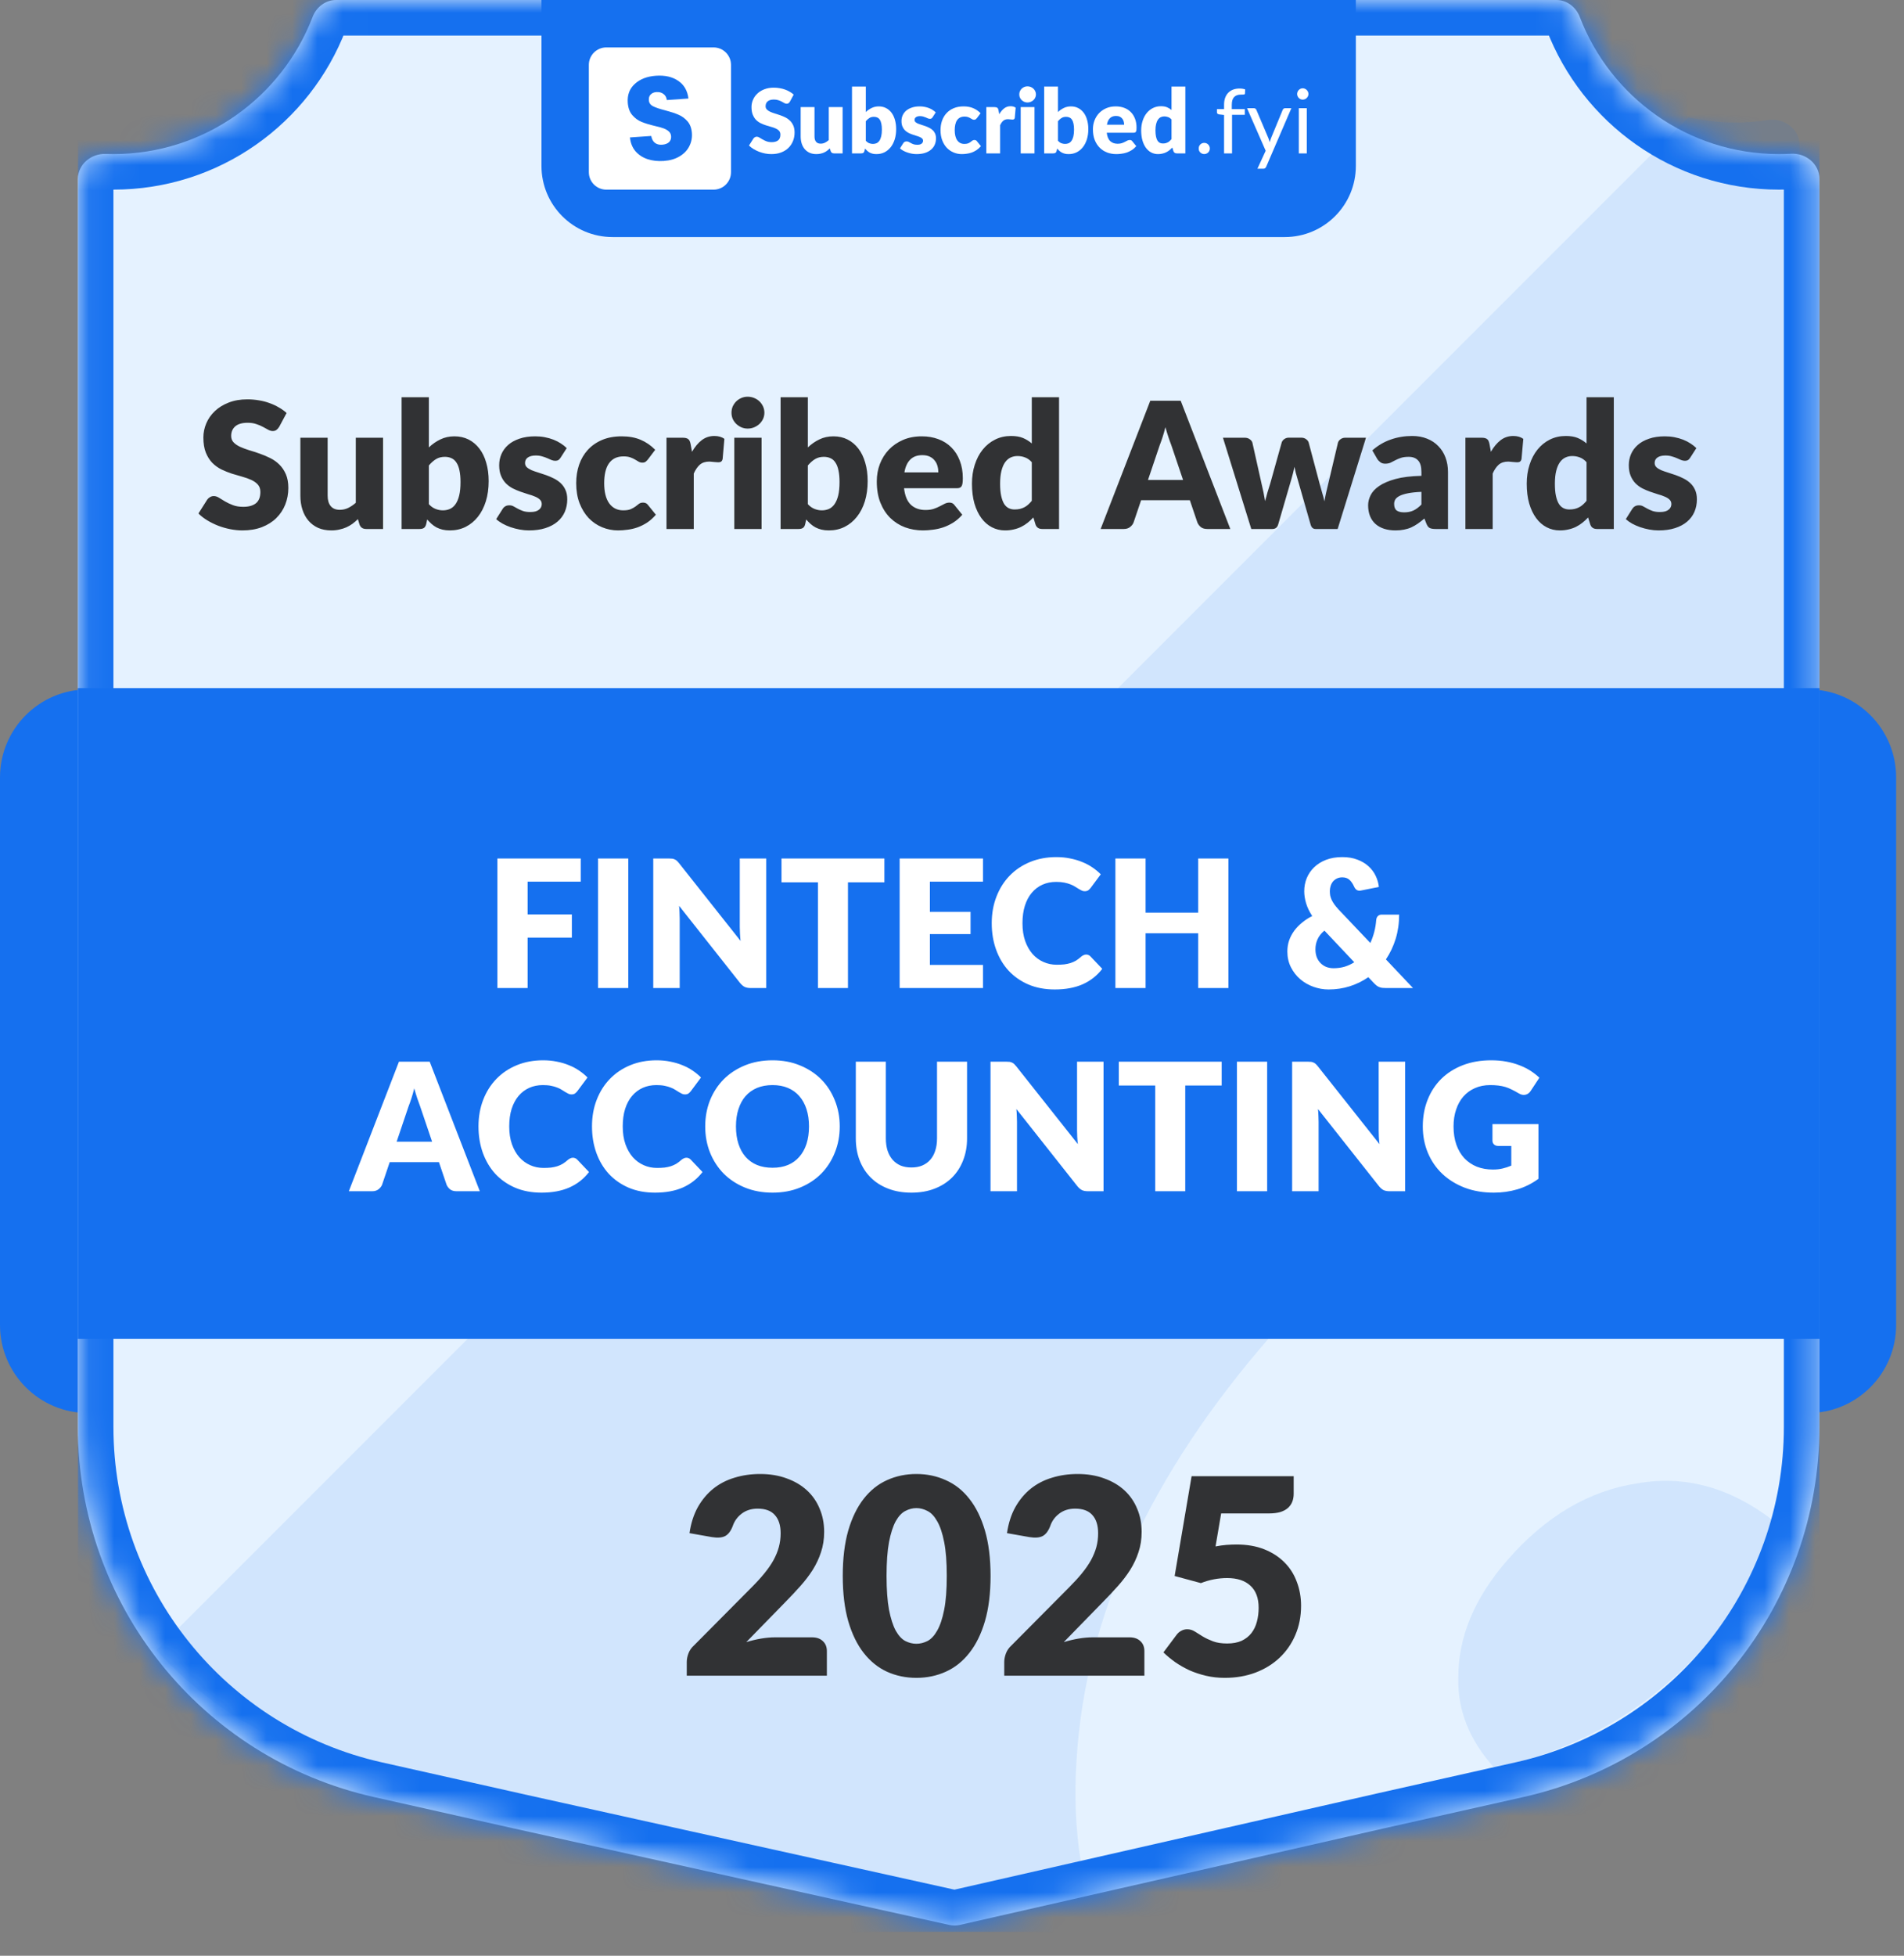 <svg width="75" height="77" viewBox="0 0 75 77" fill="none" xmlns="http://www.w3.org/2000/svg">
<rect x="0" y="0" width="75" height="77" fill="#808080" stroke="none"/>
<path d="M0 30.608C0 28.694 1.551 27.142 3.465 27.142H71.225C73.139 27.142 74.69 28.694 74.69 30.608V52.167C74.69 54.081 73.139 55.633 71.225 55.633H3.465C1.551 55.633 0 54.081 0 52.167V30.608Z" fill="#1570EF"/>
<g clip-path="url(#clip0_32207_77206)">
<mask id="path-4-inside-1_32207_77206" fill="white">
<path d="M61.303 0C61.719 0 62.079 0.277 62.228 0.666C63.435 3.823 66.491 6.066 70.073 6.066C70.233 6.066 70.391 6.062 70.548 6.053C71.133 6.019 71.668 6.456 71.668 7.042V56.181C71.668 63.168 66.823 69.221 60.006 70.751L54.519 71.983L37.806 75.787C37.671 75.817 37.532 75.817 37.397 75.788L20.219 71.983L14.73 70.751C7.913 69.22 3.068 63.168 3.068 56.181V7.05C3.068 6.473 3.588 6.039 4.165 6.061C4.266 6.064 4.367 6.066 4.469 6.066C8.051 6.066 11.107 3.823 12.314 0.666C12.463 0.277 12.823 0 13.239 0H61.303Z"/>
</mask>
<path d="M61.303 0C61.719 0 62.079 0.277 62.228 0.666C63.435 3.823 66.491 6.066 70.073 6.066C70.233 6.066 70.391 6.062 70.548 6.053C71.133 6.019 71.668 6.456 71.668 7.042V56.181C71.668 63.168 66.823 69.221 60.006 70.751L54.519 71.983L37.806 75.787C37.671 75.817 37.532 75.817 37.397 75.788L20.219 71.983L14.73 70.751C7.913 69.22 3.068 63.168 3.068 56.181V7.05C3.068 6.473 3.588 6.039 4.165 6.061C4.266 6.064 4.367 6.066 4.469 6.066C8.051 6.066 11.107 3.823 12.314 0.666C12.463 0.277 12.823 0 13.239 0H61.303Z" fill="#E5F2FF"/>
<path d="M70.073 6.066L70.073 7.466H70.073V6.066ZM60.006 70.751L59.699 69.385L59.699 69.385L60.006 70.751ZM54.519 71.983L54.212 70.617L54.208 70.618L54.519 71.983ZM20.219 71.983L19.912 73.349L19.916 73.35L20.219 71.983ZM14.73 70.751L15.037 69.385L15.037 69.385L14.73 70.751ZM4.469 6.066L4.469 7.466H4.469L4.469 6.066ZM37.806 75.787L37.495 74.421L37.806 75.787ZM37.397 75.788L37.094 77.155L37.397 75.788ZM12.314 0.666L13.622 1.166L12.314 0.666ZM70.548 6.053L70.467 4.655L70.548 6.053ZM62.228 0.666L60.92 1.166L62.228 0.666ZM62.228 0.666L60.92 1.166C62.328 4.847 65.891 7.466 70.073 7.466L70.073 6.066L70.073 4.666C67.091 4.666 64.543 2.8 63.535 0.166L62.228 0.666ZM70.073 6.066V7.466C70.26 7.466 70.445 7.461 70.629 7.45L70.548 6.053L70.467 4.655C70.336 4.663 70.205 4.666 70.073 4.666V6.066ZM71.668 7.042H70.268V56.181H71.668H73.068V7.042H71.668ZM71.668 56.181H70.268C70.268 62.513 65.877 67.998 59.699 69.385L60.006 70.751L60.312 72.117C67.769 70.443 73.068 63.823 73.068 56.181H71.668ZM60.006 70.751L59.699 69.385L54.212 70.617L54.519 71.983L54.825 73.349L60.313 72.117L60.006 70.751ZM54.519 71.983L54.208 70.618L37.495 74.421L37.806 75.787L38.117 77.152L54.829 73.349L54.519 71.983ZM37.397 75.788L37.7 74.421L20.521 70.617L20.219 71.983L19.916 73.35L37.094 77.155L37.397 75.788ZM20.219 71.983L20.526 70.617L15.037 69.385L14.73 70.751L14.424 72.117L19.912 73.349L20.219 71.983ZM14.73 70.751L15.037 69.385C8.859 67.998 4.468 62.513 4.468 56.181H3.068H1.668C1.668 63.823 6.967 70.443 14.424 72.117L14.73 70.751ZM3.068 56.181H4.468V7.05H3.068H1.668V56.181H3.068ZM4.165 6.061L4.112 7.46C4.23 7.464 4.349 7.466 4.469 7.466L4.469 6.066L4.469 4.666C4.385 4.666 4.301 4.665 4.217 4.662L4.165 6.061ZM4.469 6.066L4.469 7.466C8.651 7.466 12.214 4.847 13.622 1.166L12.314 0.666L11.007 0.166C9.999 2.8 7.451 4.666 4.469 4.666L4.469 6.066ZM13.239 0V1.4H61.303V0V-1.4H13.239V0ZM37.806 75.787L37.495 74.421C37.562 74.406 37.632 74.406 37.7 74.421L37.397 75.788L37.094 77.155C37.431 77.229 37.78 77.228 38.117 77.152L37.806 75.787ZM12.314 0.666L13.622 1.166C13.588 1.254 13.47 1.4 13.239 1.4V0V-1.4C12.177 -1.4 11.338 -0.7 11.007 0.166L12.314 0.666ZM70.548 6.053L70.629 7.45C70.552 7.455 70.477 7.43 70.413 7.375C70.343 7.315 70.268 7.196 70.268 7.042H71.668H73.068C73.068 5.531 71.73 4.582 70.467 4.655L70.548 6.053ZM3.068 7.05H4.468C4.468 7.202 4.395 7.32 4.326 7.381C4.263 7.437 4.188 7.463 4.112 7.46L4.165 6.061L4.217 4.662C2.969 4.615 1.668 5.562 1.668 7.05H3.068ZM62.228 0.666L63.535 0.166C63.205 -0.7 62.365 -1.4 61.303 -1.4V0V1.4C61.072 1.4 60.954 1.254 60.92 1.166L62.228 0.666Z" fill="#1570EF" mask="url(#path-4-inside-1_32207_77206)"/>
<path opacity="0.1" d="M66.513 4.62C67.106 4.753 67.724 4.824 68.358 4.824C68.797 4.824 69.227 4.79 69.647 4.725C70.271 4.629 70.886 5.079 70.886 5.71V42.222C69.213 42.1 67.507 42.22 65.768 42.582C60.153 43.699 54.916 47.038 50.059 52.599C45.286 58.063 42.734 63.641 42.404 69.33C42.313 70.695 42.369 72.012 42.57 73.281L37.023 74.544C36.889 74.574 36.75 74.575 36.615 74.545L19.436 70.74L13.948 69.509C10.857 68.815 8.174 67.189 6.162 64.97L66.513 4.62ZM64.503 58.401C66.362 58.074 68.137 58.557 69.825 59.849L70.196 59.423C68.63 64.394 64.524 68.319 59.224 69.509L58.853 69.591C57.882 68.512 57.411 67.334 57.444 66.055C57.437 64.451 58.083 62.905 59.381 61.419C60.888 59.693 62.596 58.687 64.503 58.401Z" fill="#1570EF"/>
<path d="M21.329 0H53.408V6.533C53.408 8.08 52.154 9.333 50.608 9.333H24.129C22.582 9.333 21.329 8.08 21.329 6.533V0Z" fill="#1570EF"/>
<path d="M31.116 4C31.099 4.028 31.08 4.049 31.06 4.063C31.041 4.077 31.017 4.084 30.986 4.084C30.959 4.084 30.93 4.076 30.898 4.059C30.868 4.042 30.833 4.022 30.793 4.001C30.754 3.98 30.71 3.961 30.659 3.945C30.609 3.928 30.552 3.919 30.487 3.919C30.376 3.919 30.293 3.943 30.238 3.991C30.184 4.038 30.157 4.101 30.157 4.182C30.157 4.234 30.173 4.277 30.206 4.31C30.239 4.344 30.282 4.374 30.334 4.398C30.388 4.423 30.449 4.446 30.517 4.467C30.586 4.487 30.656 4.51 30.728 4.535C30.799 4.56 30.869 4.589 30.937 4.623C31.006 4.657 31.067 4.701 31.12 4.753C31.173 4.806 31.217 4.87 31.25 4.946C31.282 5.021 31.299 5.112 31.299 5.219C31.299 5.337 31.278 5.448 31.237 5.551C31.196 5.654 31.137 5.744 31.058 5.821C30.981 5.898 30.885 5.958 30.77 6.002C30.656 6.046 30.527 6.067 30.382 6.067C30.302 6.067 30.221 6.059 30.137 6.043C30.055 6.026 29.976 6.004 29.898 5.974C29.821 5.944 29.749 5.908 29.681 5.867C29.613 5.826 29.554 5.78 29.503 5.73L29.679 5.452C29.693 5.433 29.711 5.416 29.733 5.403C29.757 5.389 29.782 5.382 29.809 5.382C29.844 5.382 29.879 5.393 29.914 5.416C29.951 5.438 29.991 5.462 30.036 5.489C30.081 5.516 30.133 5.541 30.192 5.563C30.25 5.585 30.32 5.597 30.399 5.597C30.507 5.597 30.591 5.573 30.651 5.526C30.71 5.478 30.74 5.403 30.74 5.3C30.74 5.24 30.724 5.191 30.691 5.154C30.658 5.116 30.615 5.085 30.561 5.061C30.508 5.036 30.448 5.014 30.38 4.996C30.312 4.977 30.242 4.956 30.171 4.934C30.099 4.911 30.03 4.883 29.962 4.85C29.894 4.816 29.833 4.772 29.779 4.718C29.726 4.663 29.684 4.595 29.651 4.514C29.618 4.432 29.602 4.332 29.602 4.212C29.602 4.116 29.621 4.022 29.66 3.931C29.698 3.84 29.755 3.758 29.83 3.687C29.905 3.615 29.997 3.559 30.106 3.516C30.215 3.473 30.34 3.451 30.48 3.451C30.558 3.451 30.635 3.458 30.709 3.471C30.783 3.482 30.854 3.501 30.921 3.525C30.988 3.549 31.05 3.577 31.107 3.611C31.166 3.644 31.218 3.682 31.264 3.724L31.116 4Z" fill="white"/>
<path d="M33.191 4.217V6.039H32.853C32.785 6.039 32.741 6.009 32.72 5.948L32.688 5.842C32.653 5.876 32.617 5.907 32.579 5.936C32.542 5.963 32.501 5.986 32.458 6.006C32.416 6.025 32.37 6.039 32.319 6.05C32.27 6.061 32.216 6.067 32.157 6.067C32.058 6.067 31.97 6.05 31.892 6.016C31.816 5.981 31.752 5.933 31.699 5.871C31.646 5.809 31.606 5.735 31.579 5.651C31.553 5.567 31.539 5.474 31.539 5.373V4.217H32.084V5.373C32.084 5.464 32.104 5.533 32.145 5.582C32.186 5.632 32.246 5.656 32.326 5.656C32.386 5.656 32.441 5.644 32.493 5.619C32.546 5.594 32.597 5.559 32.646 5.516V4.217H33.191Z" fill="white"/>
<path d="M34.105 5.544C34.146 5.588 34.191 5.62 34.239 5.639C34.287 5.657 34.335 5.667 34.385 5.667C34.436 5.667 34.483 5.657 34.527 5.639C34.57 5.619 34.607 5.587 34.638 5.544C34.669 5.499 34.694 5.441 34.711 5.37C34.729 5.297 34.738 5.208 34.738 5.103C34.738 5.011 34.731 4.934 34.717 4.871C34.704 4.807 34.684 4.754 34.657 4.715C34.631 4.674 34.598 4.644 34.559 4.627C34.52 4.608 34.475 4.599 34.425 4.599C34.358 4.599 34.3 4.613 34.251 4.643C34.202 4.672 34.153 4.715 34.105 4.771V5.544ZM34.105 4.411C34.175 4.344 34.252 4.291 34.335 4.251C34.42 4.21 34.513 4.189 34.617 4.189C34.719 4.189 34.813 4.21 34.898 4.253C34.982 4.295 35.054 4.355 35.114 4.433C35.173 4.511 35.219 4.604 35.251 4.715C35.283 4.825 35.3 4.948 35.3 5.084C35.3 5.231 35.281 5.365 35.244 5.486C35.206 5.606 35.153 5.71 35.084 5.797C35.016 5.882 34.934 5.949 34.84 5.997C34.745 6.044 34.64 6.067 34.525 6.067C34.47 6.067 34.421 6.062 34.377 6.052C34.334 6.041 34.294 6.026 34.258 6.008C34.222 5.988 34.188 5.964 34.158 5.937C34.129 5.91 34.1 5.881 34.072 5.849L34.053 5.941C34.043 5.978 34.028 6.004 34.007 6.018C33.986 6.032 33.958 6.039 33.922 6.039H33.561V3.409H34.105V4.411Z" fill="white"/>
<path d="M36.736 4.616C36.722 4.638 36.707 4.654 36.69 4.664C36.675 4.673 36.655 4.678 36.631 4.678C36.605 4.678 36.579 4.672 36.553 4.662C36.528 4.65 36.499 4.638 36.469 4.625C36.44 4.612 36.406 4.6 36.369 4.59C36.331 4.578 36.289 4.572 36.241 4.572C36.172 4.572 36.118 4.586 36.081 4.613C36.044 4.638 36.026 4.675 36.026 4.722C36.026 4.756 36.038 4.784 36.061 4.806C36.086 4.828 36.118 4.848 36.158 4.866C36.198 4.882 36.243 4.898 36.293 4.913C36.344 4.928 36.395 4.945 36.448 4.964C36.501 4.983 36.552 5.005 36.602 5.031C36.653 5.055 36.698 5.086 36.738 5.124C36.778 5.16 36.809 5.205 36.833 5.257C36.857 5.31 36.87 5.373 36.87 5.447C36.87 5.537 36.853 5.621 36.82 5.697C36.788 5.773 36.738 5.838 36.673 5.893C36.608 5.948 36.528 5.991 36.432 6.022C36.337 6.052 36.228 6.067 36.103 6.067C36.041 6.067 35.979 6.061 35.917 6.05C35.855 6.038 35.795 6.022 35.736 6.002C35.679 5.982 35.626 5.959 35.577 5.932C35.527 5.904 35.485 5.874 35.45 5.842L35.577 5.642C35.59 5.619 35.608 5.601 35.629 5.588C35.651 5.574 35.679 5.567 35.714 5.567C35.745 5.567 35.773 5.574 35.798 5.588C35.824 5.602 35.851 5.617 35.88 5.633C35.91 5.65 35.944 5.665 35.982 5.679C36.022 5.693 36.072 5.7 36.132 5.7C36.174 5.7 36.209 5.696 36.239 5.688C36.268 5.678 36.291 5.666 36.309 5.651C36.327 5.636 36.34 5.619 36.348 5.6C36.356 5.581 36.36 5.562 36.36 5.542C36.36 5.506 36.348 5.476 36.323 5.452C36.298 5.429 36.266 5.409 36.227 5.393C36.187 5.375 36.141 5.359 36.09 5.345C36.039 5.33 35.988 5.313 35.935 5.294C35.882 5.276 35.83 5.253 35.779 5.228C35.728 5.201 35.683 5.167 35.643 5.127C35.603 5.086 35.571 5.037 35.547 4.978C35.522 4.92 35.51 4.849 35.51 4.766C35.51 4.688 35.524 4.615 35.554 4.546C35.584 4.476 35.629 4.414 35.689 4.361C35.749 4.309 35.824 4.267 35.914 4.237C36.004 4.205 36.109 4.189 36.23 4.189C36.296 4.189 36.359 4.195 36.42 4.207C36.482 4.219 36.54 4.235 36.594 4.256C36.648 4.277 36.697 4.302 36.741 4.332C36.786 4.36 36.825 4.391 36.859 4.425L36.736 4.616Z" fill="white"/>
<path d="M38.482 4.65C38.465 4.669 38.45 4.685 38.434 4.697C38.419 4.709 38.397 4.715 38.369 4.715C38.342 4.715 38.318 4.708 38.295 4.695C38.274 4.682 38.25 4.668 38.223 4.653C38.197 4.637 38.165 4.622 38.129 4.609C38.092 4.596 38.047 4.59 37.993 4.59C37.926 4.59 37.868 4.602 37.819 4.627C37.771 4.651 37.731 4.686 37.7 4.732C37.668 4.778 37.645 4.834 37.63 4.901C37.614 4.966 37.607 5.041 37.607 5.124C37.607 5.298 37.64 5.433 37.707 5.526C37.775 5.62 37.868 5.667 37.986 5.667C38.05 5.667 38.099 5.659 38.136 5.644C38.173 5.628 38.205 5.61 38.23 5.591C38.256 5.571 38.28 5.553 38.301 5.537C38.323 5.52 38.35 5.512 38.383 5.512C38.427 5.512 38.459 5.528 38.482 5.56L38.64 5.755C38.584 5.819 38.524 5.872 38.462 5.913C38.4 5.953 38.336 5.984 38.271 6.008C38.206 6.03 38.141 6.045 38.076 6.053C38.01 6.063 37.946 6.067 37.884 6.067C37.773 6.067 37.666 6.046 37.565 6.004C37.464 5.962 37.375 5.901 37.297 5.821C37.221 5.741 37.16 5.642 37.115 5.524C37.07 5.407 37.048 5.274 37.048 5.124C37.048 4.993 37.067 4.87 37.106 4.757C37.146 4.642 37.204 4.543 37.28 4.46C37.357 4.375 37.452 4.309 37.565 4.261C37.678 4.213 37.809 4.189 37.958 4.189C38.101 4.189 38.226 4.212 38.334 4.258C38.442 4.303 38.539 4.37 38.626 4.458L38.482 4.65Z" fill="white"/>
<path d="M39.361 4.498C39.417 4.4 39.482 4.323 39.554 4.267C39.628 4.21 39.713 4.182 39.807 4.182C39.889 4.182 39.956 4.202 40.008 4.24L39.973 4.641C39.967 4.667 39.957 4.684 39.943 4.693C39.93 4.703 39.912 4.708 39.888 4.708C39.879 4.708 39.867 4.707 39.851 4.706C39.836 4.705 39.82 4.703 39.804 4.702C39.788 4.7 39.771 4.698 39.753 4.697C39.737 4.695 39.721 4.693 39.707 4.693C39.628 4.693 39.564 4.715 39.516 4.757C39.469 4.799 39.429 4.857 39.396 4.932V6.039H38.852V4.217H39.175C39.202 4.217 39.224 4.22 39.242 4.224C39.261 4.229 39.276 4.237 39.288 4.247C39.3 4.257 39.31 4.269 39.316 4.286C39.323 4.302 39.328 4.322 39.333 4.346L39.361 4.498Z" fill="white"/>
<path d="M40.75 4.217V6.039H40.206V4.217H40.75ZM40.807 3.718C40.807 3.762 40.798 3.803 40.78 3.841C40.763 3.879 40.739 3.912 40.708 3.942C40.678 3.97 40.642 3.993 40.601 4.01C40.561 4.026 40.518 4.035 40.473 4.035C40.428 4.035 40.387 4.026 40.348 4.01C40.309 3.993 40.275 3.97 40.244 3.942C40.215 3.912 40.192 3.879 40.174 3.841C40.158 3.803 40.15 3.762 40.15 3.718C40.15 3.674 40.158 3.632 40.174 3.594C40.192 3.555 40.215 3.521 40.244 3.492C40.275 3.463 40.309 3.44 40.348 3.423C40.387 3.407 40.428 3.399 40.473 3.399C40.518 3.399 40.561 3.407 40.601 3.423C40.642 3.44 40.678 3.463 40.708 3.492C40.739 3.521 40.763 3.555 40.78 3.594C40.798 3.632 40.807 3.674 40.807 3.718Z" fill="white"/>
<path d="M41.675 5.544C41.716 5.588 41.76 5.62 41.808 5.639C41.856 5.657 41.905 5.667 41.954 5.667C42.006 5.667 42.053 5.657 42.096 5.639C42.14 5.619 42.177 5.587 42.207 5.544C42.239 5.499 42.263 5.441 42.281 5.37C42.298 5.297 42.307 5.208 42.307 5.103C42.307 5.011 42.3 4.934 42.286 4.871C42.273 4.807 42.253 4.754 42.227 4.715C42.201 4.674 42.168 4.644 42.128 4.627C42.089 4.608 42.045 4.599 41.995 4.599C41.928 4.599 41.87 4.613 41.821 4.643C41.771 4.672 41.723 4.715 41.675 4.771V5.544ZM41.675 4.411C41.745 4.344 41.822 4.291 41.905 4.251C41.989 4.21 42.083 4.189 42.186 4.189C42.289 4.189 42.383 4.21 42.467 4.253C42.551 4.295 42.623 4.355 42.683 4.433C42.743 4.511 42.789 4.604 42.82 4.715C42.853 4.825 42.87 4.948 42.87 5.084C42.87 5.231 42.851 5.365 42.813 5.486C42.776 5.606 42.722 5.71 42.653 5.797C42.586 5.882 42.504 5.949 42.409 5.997C42.314 6.044 42.209 6.067 42.095 6.067C42.04 6.067 41.99 6.062 41.947 6.052C41.904 6.041 41.864 6.026 41.828 6.008C41.791 5.988 41.758 5.964 41.727 5.937C41.698 5.91 41.669 5.881 41.641 5.849L41.622 5.941C41.613 5.978 41.597 6.004 41.576 6.018C41.555 6.032 41.527 6.039 41.492 6.039H41.13V3.409H41.675V4.411Z" fill="white"/>
<path d="M44.281 4.91C44.281 4.866 44.275 4.824 44.263 4.783C44.253 4.742 44.235 4.706 44.209 4.674C44.184 4.641 44.152 4.615 44.111 4.595C44.07 4.575 44.02 4.565 43.961 4.565C43.858 4.565 43.777 4.595 43.719 4.655C43.66 4.713 43.622 4.798 43.603 4.91H44.281ZM43.596 5.226C43.613 5.378 43.66 5.489 43.735 5.558C43.81 5.626 43.906 5.66 44.025 5.66C44.088 5.66 44.142 5.652 44.188 5.637C44.234 5.622 44.274 5.605 44.309 5.586C44.345 5.567 44.378 5.55 44.407 5.535C44.438 5.52 44.47 5.512 44.502 5.512C44.546 5.512 44.578 5.528 44.601 5.56L44.759 5.755C44.703 5.819 44.642 5.872 44.576 5.913C44.512 5.953 44.445 5.984 44.376 6.008C44.308 6.03 44.239 6.045 44.17 6.053C44.102 6.063 44.037 6.067 43.975 6.067C43.848 6.067 43.728 6.047 43.615 6.006C43.504 5.964 43.406 5.902 43.322 5.82C43.239 5.738 43.172 5.636 43.123 5.514C43.075 5.392 43.051 5.25 43.051 5.089C43.051 4.967 43.072 4.852 43.113 4.743C43.155 4.634 43.215 4.538 43.292 4.456C43.37 4.374 43.465 4.309 43.575 4.261C43.686 4.213 43.811 4.189 43.951 4.189C44.071 4.189 44.181 4.208 44.281 4.245C44.382 4.283 44.468 4.337 44.539 4.409C44.612 4.48 44.668 4.568 44.708 4.672C44.749 4.775 44.769 4.893 44.769 5.024C44.769 5.065 44.768 5.098 44.764 5.124C44.761 5.15 44.754 5.17 44.745 5.185C44.736 5.201 44.723 5.211 44.706 5.217C44.691 5.223 44.671 5.226 44.646 5.226H43.596Z" fill="white"/>
<path d="M46.147 4.706C46.106 4.66 46.062 4.628 46.014 4.611C45.965 4.592 45.915 4.583 45.862 4.583C45.812 4.583 45.766 4.593 45.724 4.613C45.681 4.633 45.645 4.665 45.613 4.709C45.583 4.753 45.559 4.809 45.541 4.88C45.523 4.95 45.514 5.035 45.514 5.134C45.514 5.231 45.522 5.311 45.536 5.377C45.55 5.442 45.569 5.496 45.594 5.537C45.619 5.577 45.65 5.605 45.685 5.623C45.72 5.64 45.759 5.649 45.803 5.649C45.843 5.649 45.878 5.646 45.91 5.639C45.943 5.63 45.972 5.619 45.999 5.605C46.026 5.591 46.052 5.574 46.075 5.553C46.1 5.53 46.124 5.505 46.147 5.477V4.706ZM46.692 3.409V6.039H46.354C46.286 6.039 46.242 6.009 46.221 5.948L46.179 5.809C46.142 5.848 46.104 5.883 46.064 5.915C46.025 5.946 45.981 5.974 45.934 5.997C45.889 6.019 45.839 6.036 45.785 6.048C45.732 6.061 45.675 6.067 45.613 6.067C45.518 6.067 45.43 6.046 45.349 6.004C45.269 5.962 45.199 5.901 45.14 5.821C45.082 5.742 45.035 5.645 45.002 5.53C44.969 5.414 44.952 5.282 44.952 5.134C44.952 4.999 44.971 4.873 45.009 4.757C45.046 4.64 45.099 4.539 45.167 4.455C45.236 4.369 45.318 4.302 45.414 4.254C45.51 4.206 45.616 4.182 45.732 4.182C45.827 4.182 45.907 4.196 45.971 4.223C46.036 4.25 46.094 4.286 46.147 4.332V3.409H46.692Z" fill="white"/>
<path d="M47.218 5.846C47.218 5.816 47.223 5.787 47.233 5.76C47.245 5.733 47.26 5.71 47.279 5.69C47.299 5.67 47.322 5.654 47.349 5.642C47.376 5.63 47.405 5.625 47.435 5.625C47.466 5.625 47.495 5.63 47.522 5.642C47.549 5.654 47.572 5.67 47.592 5.69C47.612 5.71 47.628 5.733 47.639 5.76C47.651 5.787 47.657 5.816 47.657 5.846C47.657 5.878 47.651 5.907 47.639 5.934C47.628 5.96 47.612 5.982 47.592 6.002C47.572 6.022 47.549 6.037 47.522 6.048C47.495 6.06 47.466 6.066 47.435 6.066C47.405 6.066 47.376 6.06 47.349 6.048C47.322 6.037 47.299 6.022 47.279 6.002C47.26 5.982 47.245 5.96 47.233 5.934C47.223 5.907 47.218 5.878 47.218 5.846Z" fill="white"/>
<path d="M48.217 6.039V4.527L48.02 4.504C47.995 4.498 47.975 4.489 47.959 4.477C47.943 4.465 47.936 4.446 47.936 4.423V4.295H48.217V4.123C48.217 4.021 48.231 3.93 48.259 3.852C48.288 3.772 48.329 3.706 48.382 3.652C48.436 3.597 48.5 3.555 48.575 3.527C48.65 3.499 48.734 3.485 48.828 3.485C48.908 3.485 48.981 3.496 49.048 3.52L49.041 3.676C49.038 3.704 49.023 3.72 48.993 3.722C48.965 3.724 48.927 3.725 48.879 3.725C48.825 3.725 48.776 3.732 48.731 3.747C48.688 3.761 48.651 3.783 48.619 3.815C48.587 3.847 48.563 3.888 48.545 3.94C48.529 3.991 48.521 4.055 48.521 4.131V4.295H49.034V4.521H48.531V6.039H48.217Z" fill="white"/>
<path d="M50.868 4.26L49.876 6.565C49.865 6.588 49.852 6.607 49.835 6.621C49.82 6.635 49.796 6.642 49.763 6.642H49.531L49.856 5.936L49.122 4.26H49.392C49.419 4.26 49.44 4.267 49.456 4.281C49.472 4.294 49.483 4.308 49.489 4.325L49.965 5.445C49.984 5.495 50 5.546 50.013 5.6C50.029 5.545 50.047 5.493 50.065 5.444L50.527 4.325C50.534 4.306 50.546 4.291 50.562 4.279C50.58 4.266 50.599 4.26 50.62 4.26H50.868Z" fill="white"/>
<path d="M51.475 4.26V6.039H51.162V4.26H51.475ZM51.541 3.701C51.541 3.731 51.535 3.76 51.522 3.787C51.51 3.813 51.494 3.836 51.473 3.857C51.453 3.877 51.429 3.893 51.401 3.905C51.374 3.916 51.345 3.922 51.315 3.922C51.284 3.922 51.256 3.916 51.229 3.905C51.203 3.893 51.18 3.877 51.16 3.857C51.14 3.836 51.124 3.813 51.113 3.787C51.101 3.76 51.095 3.731 51.095 3.701C51.095 3.67 51.101 3.642 51.113 3.615C51.124 3.587 51.14 3.563 51.16 3.543C51.18 3.522 51.203 3.505 51.229 3.494C51.256 3.482 51.284 3.476 51.315 3.476C51.345 3.476 51.374 3.482 51.401 3.494C51.429 3.505 51.453 3.522 51.473 3.543C51.494 3.563 51.51 3.587 51.522 3.615C51.535 3.642 51.541 3.67 51.541 3.701Z" fill="white"/>
<path fill-rule="evenodd" clip-rule="evenodd" d="M23.883 1.867C23.503 1.867 23.195 2.175 23.195 2.554V6.779C23.195 7.159 23.503 7.467 23.883 7.467H28.108C28.487 7.467 28.795 7.159 28.795 6.779V2.554C28.795 2.175 28.487 1.867 28.108 1.867H23.883ZM25.504 6.265C25.696 6.329 25.911 6.353 26.147 6.337C26.39 6.32 26.597 6.26 26.768 6.157C26.94 6.055 27.067 5.924 27.148 5.765C27.232 5.605 27.268 5.432 27.255 5.245C27.241 5.049 27.183 4.892 27.079 4.774C26.975 4.656 26.855 4.569 26.718 4.513C26.585 4.456 26.411 4.4 26.197 4.343C25.984 4.289 25.826 4.235 25.724 4.183C25.621 4.131 25.566 4.052 25.559 3.946C25.552 3.849 25.576 3.774 25.631 3.72C25.686 3.663 25.761 3.631 25.856 3.625C25.966 3.617 26.059 3.642 26.134 3.699C26.209 3.753 26.253 3.833 26.266 3.939L27.118 3.879C27.081 3.572 26.948 3.34 26.718 3.184C26.488 3.025 26.195 2.958 25.839 2.982C25.489 3.007 25.211 3.114 25.005 3.304C24.799 3.49 24.707 3.736 24.728 4.041C24.743 4.247 24.802 4.41 24.906 4.531C25.01 4.652 25.13 4.741 25.267 4.797C25.404 4.854 25.578 4.907 25.792 4.958C25.939 4.991 26.052 5.023 26.131 5.051C26.213 5.08 26.282 5.119 26.338 5.168C26.397 5.218 26.43 5.283 26.435 5.364C26.442 5.46 26.414 5.539 26.35 5.6C26.286 5.657 26.196 5.69 26.079 5.698C25.966 5.706 25.872 5.682 25.797 5.624C25.721 5.564 25.674 5.473 25.653 5.353L24.815 5.411C24.836 5.626 24.907 5.805 25.028 5.95C25.153 6.095 25.311 6.2 25.504 6.265Z" fill="white"/>
<g clip-path="url(#clip1_32207_77206)">
<path d="M10.998 16.804C10.963 16.86 10.926 16.901 10.887 16.929C10.85 16.957 10.801 16.971 10.741 16.971C10.688 16.971 10.63 16.955 10.568 16.922C10.508 16.888 10.438 16.849 10.36 16.808C10.284 16.766 10.196 16.729 10.097 16.697C9.997 16.662 9.884 16.645 9.757 16.645C9.538 16.645 9.374 16.692 9.265 16.787C9.159 16.88 9.106 17.005 9.106 17.165C9.106 17.266 9.138 17.351 9.203 17.418C9.267 17.485 9.352 17.543 9.456 17.591C9.562 17.64 9.682 17.684 9.816 17.726C9.952 17.765 10.091 17.81 10.232 17.861C10.373 17.91 10.51 17.968 10.644 18.035C10.78 18.102 10.9 18.187 11.004 18.291C11.111 18.395 11.196 18.522 11.261 18.672C11.325 18.82 11.358 18.999 11.358 19.209C11.358 19.442 11.317 19.661 11.237 19.864C11.156 20.067 11.038 20.245 10.883 20.398C10.731 20.548 10.541 20.667 10.315 20.755C10.091 20.84 9.836 20.883 9.549 20.883C9.392 20.883 9.231 20.866 9.067 20.834C8.906 20.802 8.749 20.757 8.596 20.699C8.444 20.639 8.301 20.569 8.167 20.488C8.033 20.407 7.916 20.317 7.817 20.217L8.163 19.67C8.191 19.631 8.227 19.598 8.271 19.573C8.317 19.545 8.366 19.531 8.42 19.531C8.489 19.531 8.558 19.553 8.627 19.597C8.699 19.641 8.779 19.69 8.867 19.743C8.957 19.796 9.059 19.844 9.175 19.888C9.29 19.932 9.427 19.954 9.584 19.954C9.796 19.954 9.961 19.908 10.079 19.816C10.197 19.721 10.256 19.572 10.256 19.369C10.256 19.251 10.224 19.155 10.159 19.081C10.094 19.007 10.009 18.946 9.903 18.897C9.799 18.849 9.68 18.806 9.546 18.769C9.412 18.732 9.274 18.692 9.133 18.648C8.992 18.602 8.855 18.546 8.721 18.482C8.587 18.415 8.467 18.328 8.361 18.222C8.257 18.113 8.172 17.979 8.108 17.82C8.043 17.658 8.011 17.459 8.011 17.224C8.011 17.034 8.049 16.849 8.125 16.669C8.201 16.489 8.313 16.328 8.461 16.188C8.609 16.047 8.79 15.935 9.005 15.851C9.22 15.766 9.466 15.723 9.743 15.723C9.898 15.723 10.048 15.736 10.194 15.761C10.341 15.784 10.481 15.82 10.613 15.869C10.745 15.915 10.867 15.972 10.98 16.039C11.096 16.103 11.198 16.177 11.289 16.26L10.998 16.804ZM15.089 17.234V20.827H14.424C14.29 20.827 14.202 20.767 14.16 20.647L14.098 20.439C14.029 20.506 13.957 20.567 13.883 20.623C13.809 20.676 13.729 20.722 13.644 20.761C13.561 20.798 13.47 20.827 13.37 20.848C13.273 20.871 13.167 20.883 13.052 20.883C12.855 20.883 12.681 20.849 12.528 20.782C12.378 20.713 12.251 20.617 12.147 20.495C12.043 20.372 11.965 20.228 11.912 20.061C11.858 19.895 11.832 19.713 11.832 19.514V17.234H12.906V19.514C12.906 19.692 12.946 19.829 13.027 19.926C13.108 20.023 13.227 20.072 13.384 20.072C13.502 20.072 13.612 20.048 13.713 19.999C13.817 19.948 13.918 19.88 14.015 19.795V17.234H15.089ZM16.893 19.85C16.974 19.938 17.061 20 17.156 20.037C17.251 20.074 17.347 20.093 17.444 20.093C17.546 20.093 17.639 20.074 17.724 20.037C17.81 19.998 17.883 19.936 17.943 19.85C18.005 19.762 18.054 19.648 18.088 19.507C18.123 19.364 18.14 19.188 18.14 18.98C18.14 18.8 18.126 18.648 18.099 18.523C18.073 18.396 18.034 18.293 17.981 18.215C17.93 18.134 17.865 18.076 17.787 18.041C17.711 18.005 17.623 17.986 17.523 17.986C17.392 17.986 17.277 18.015 17.18 18.073C17.084 18.13 16.988 18.215 16.893 18.326V19.85ZM16.893 17.615C17.032 17.483 17.183 17.378 17.347 17.3C17.513 17.219 17.698 17.179 17.901 17.179C18.105 17.179 18.289 17.22 18.456 17.303C18.622 17.387 18.764 17.506 18.882 17.66C19 17.813 19.09 17.997 19.152 18.215C19.217 18.432 19.249 18.674 19.249 18.942C19.249 19.233 19.212 19.498 19.138 19.736C19.064 19.974 18.959 20.178 18.823 20.349C18.689 20.518 18.528 20.649 18.341 20.744C18.154 20.837 17.947 20.883 17.721 20.883C17.613 20.883 17.515 20.872 17.43 20.852C17.345 20.831 17.266 20.802 17.194 20.765C17.123 20.726 17.057 20.679 16.997 20.626C16.939 20.573 16.883 20.515 16.827 20.453L16.789 20.633C16.77 20.707 16.74 20.758 16.699 20.786C16.657 20.813 16.602 20.827 16.532 20.827H15.819V15.64H16.893V17.615ZM22.081 18.021C22.054 18.064 22.024 18.096 21.991 18.114C21.961 18.133 21.922 18.142 21.874 18.142C21.823 18.142 21.772 18.131 21.721 18.111C21.67 18.088 21.615 18.063 21.555 18.038C21.497 18.012 21.431 17.989 21.357 17.969C21.283 17.945 21.199 17.934 21.104 17.934C20.968 17.934 20.863 17.961 20.789 18.014C20.718 18.064 20.682 18.136 20.682 18.229C20.682 18.296 20.705 18.351 20.751 18.395C20.799 18.439 20.863 18.478 20.942 18.513C21.02 18.545 21.109 18.576 21.208 18.606C21.308 18.636 21.409 18.67 21.513 18.707C21.617 18.744 21.719 18.788 21.818 18.838C21.918 18.887 22.006 18.948 22.085 19.022C22.163 19.094 22.226 19.181 22.272 19.285C22.321 19.389 22.345 19.514 22.345 19.66C22.345 19.837 22.312 20.001 22.248 20.152C22.183 20.302 22.086 20.431 21.957 20.54C21.83 20.648 21.672 20.733 21.482 20.793C21.295 20.853 21.079 20.883 20.834 20.883C20.712 20.883 20.589 20.871 20.467 20.848C20.344 20.825 20.225 20.794 20.11 20.755C19.997 20.715 19.892 20.669 19.795 20.616C19.698 20.561 19.614 20.502 19.545 20.439L19.795 20.044C19.822 19.998 19.857 19.962 19.899 19.937C19.942 19.909 19.998 19.895 20.065 19.895C20.127 19.895 20.183 19.909 20.231 19.937C20.282 19.965 20.336 19.994 20.394 20.027C20.452 20.059 20.519 20.089 20.595 20.117C20.674 20.145 20.772 20.159 20.89 20.159C20.973 20.159 21.043 20.15 21.101 20.134C21.159 20.116 21.205 20.091 21.239 20.061C21.274 20.032 21.3 19.998 21.316 19.961C21.332 19.924 21.34 19.886 21.34 19.847C21.34 19.775 21.316 19.716 21.267 19.67C21.219 19.624 21.155 19.584 21.077 19.552C20.998 19.517 20.908 19.486 20.806 19.459C20.707 19.429 20.605 19.395 20.502 19.358C20.398 19.321 20.295 19.277 20.193 19.226C20.094 19.173 20.005 19.108 19.926 19.029C19.848 18.948 19.784 18.85 19.736 18.734C19.687 18.619 19.663 18.479 19.663 18.315C19.663 18.163 19.692 18.018 19.75 17.882C19.81 17.743 19.899 17.622 20.016 17.518C20.134 17.414 20.282 17.332 20.46 17.272C20.638 17.21 20.846 17.179 21.084 17.179C21.213 17.179 21.338 17.19 21.458 17.213C21.58 17.236 21.695 17.269 21.801 17.31C21.907 17.352 22.004 17.401 22.092 17.459C22.18 17.515 22.257 17.576 22.324 17.643L22.081 18.021ZM25.524 18.087C25.492 18.126 25.461 18.157 25.431 18.18C25.401 18.203 25.358 18.215 25.303 18.215C25.25 18.215 25.201 18.202 25.157 18.177C25.116 18.151 25.068 18.123 25.015 18.093C24.962 18.061 24.9 18.032 24.828 18.007C24.756 17.981 24.667 17.969 24.561 17.969C24.43 17.969 24.315 17.993 24.218 18.041C24.123 18.09 24.045 18.159 23.983 18.249C23.92 18.339 23.874 18.45 23.844 18.582C23.814 18.711 23.799 18.858 23.799 19.022C23.799 19.366 23.865 19.631 23.996 19.816C24.13 20 24.314 20.093 24.547 20.093C24.672 20.093 24.77 20.078 24.842 20.048C24.916 20.015 24.978 19.981 25.029 19.944C25.08 19.904 25.126 19.869 25.168 19.836C25.211 19.804 25.266 19.788 25.33 19.788C25.416 19.788 25.48 19.819 25.524 19.881L25.836 20.266C25.725 20.393 25.609 20.497 25.486 20.578C25.364 20.656 25.238 20.719 25.109 20.765C24.982 20.809 24.853 20.839 24.724 20.855C24.595 20.873 24.469 20.883 24.346 20.883C24.127 20.883 23.917 20.841 23.716 20.758C23.517 20.675 23.341 20.555 23.189 20.398C23.039 20.238 22.919 20.043 22.829 19.812C22.741 19.581 22.697 19.318 22.697 19.022C22.697 18.763 22.735 18.522 22.811 18.298C22.89 18.071 23.004 17.876 23.154 17.712C23.307 17.546 23.494 17.415 23.716 17.321C23.94 17.226 24.198 17.179 24.492 17.179C24.774 17.179 25.021 17.224 25.233 17.314C25.446 17.404 25.638 17.535 25.809 17.709L25.524 18.087ZM27.259 17.788C27.37 17.594 27.497 17.442 27.64 17.331C27.786 17.22 27.952 17.165 28.139 17.165C28.301 17.165 28.433 17.203 28.534 17.279L28.465 18.069C28.453 18.12 28.434 18.155 28.406 18.173C28.381 18.192 28.345 18.201 28.299 18.201C28.28 18.201 28.256 18.2 28.226 18.197C28.196 18.195 28.165 18.193 28.132 18.19C28.1 18.186 28.067 18.182 28.032 18.18C28 18.175 27.97 18.173 27.942 18.173C27.785 18.173 27.659 18.215 27.564 18.298C27.472 18.381 27.393 18.497 27.328 18.644V20.827H26.254V17.234H26.892C26.945 17.234 26.989 17.239 27.024 17.248C27.061 17.257 27.091 17.272 27.114 17.293C27.139 17.311 27.158 17.337 27.169 17.369C27.183 17.401 27.195 17.441 27.204 17.487L27.259 17.788ZM29.999 17.234V20.827H28.925V17.234H29.999ZM30.11 16.25C30.11 16.335 30.092 16.416 30.058 16.493C30.023 16.567 29.976 16.632 29.916 16.69C29.856 16.745 29.785 16.791 29.704 16.825C29.626 16.858 29.541 16.874 29.451 16.874C29.364 16.874 29.282 16.858 29.205 16.825C29.129 16.791 29.061 16.745 29.001 16.69C28.943 16.632 28.897 16.567 28.862 16.493C28.83 16.416 28.814 16.335 28.814 16.25C28.814 16.162 28.83 16.08 28.862 16.004C28.897 15.928 28.943 15.861 29.001 15.803C29.061 15.745 29.129 15.7 29.205 15.668C29.282 15.636 29.364 15.619 29.451 15.619C29.541 15.619 29.626 15.636 29.704 15.668C29.785 15.7 29.856 15.745 29.916 15.803C29.976 15.861 30.023 15.928 30.058 16.004C30.092 16.08 30.11 16.162 30.11 16.25ZM31.822 19.85C31.903 19.938 31.991 20 32.086 20.037C32.18 20.074 32.276 20.093 32.373 20.093C32.475 20.093 32.568 20.074 32.654 20.037C32.739 19.998 32.812 19.936 32.872 19.85C32.934 19.762 32.983 19.648 33.018 19.507C33.052 19.364 33.07 19.188 33.07 18.98C33.07 18.8 33.056 18.648 33.028 18.523C33.003 18.396 32.963 18.293 32.91 18.215C32.859 18.134 32.795 18.076 32.716 18.041C32.64 18.005 32.552 17.986 32.453 17.986C32.321 17.986 32.207 18.015 32.11 18.073C32.013 18.13 31.917 18.215 31.822 18.326V19.85ZM31.822 17.615C31.961 17.483 32.112 17.378 32.276 17.3C32.442 17.219 32.627 17.179 32.831 17.179C33.034 17.179 33.219 17.22 33.385 17.303C33.551 17.387 33.693 17.506 33.811 17.66C33.929 17.813 34.019 17.997 34.081 18.215C34.146 18.432 34.178 18.674 34.178 18.942C34.178 19.233 34.141 19.498 34.068 19.736C33.994 19.974 33.889 20.178 33.752 20.349C33.618 20.518 33.458 20.649 33.27 20.744C33.083 20.837 32.877 20.883 32.65 20.883C32.542 20.883 32.445 20.872 32.359 20.852C32.274 20.831 32.195 20.802 32.124 20.765C32.052 20.726 31.986 20.679 31.926 20.626C31.868 20.573 31.812 20.515 31.756 20.453L31.718 20.633C31.7 20.707 31.67 20.758 31.628 20.786C31.587 20.813 31.531 20.827 31.462 20.827H30.748V15.64H31.822V17.615ZM36.962 18.599C36.962 18.514 36.951 18.431 36.928 18.35C36.907 18.269 36.871 18.197 36.82 18.135C36.772 18.07 36.707 18.018 36.626 17.979C36.545 17.94 36.447 17.92 36.332 17.92C36.128 17.92 35.969 17.979 35.853 18.097C35.738 18.212 35.662 18.38 35.625 18.599H36.962ZM35.611 19.223C35.646 19.523 35.737 19.742 35.885 19.878C36.032 20.012 36.223 20.079 36.456 20.079C36.581 20.079 36.689 20.064 36.779 20.034C36.869 20.004 36.948 19.97 37.018 19.933C37.089 19.896 37.154 19.863 37.212 19.833C37.272 19.803 37.334 19.788 37.399 19.788C37.484 19.788 37.549 19.819 37.593 19.881L37.905 20.266C37.794 20.393 37.674 20.497 37.544 20.578C37.417 20.656 37.286 20.719 37.149 20.765C37.015 20.809 36.88 20.839 36.744 20.855C36.61 20.873 36.482 20.883 36.359 20.883C36.108 20.883 35.871 20.842 35.649 20.761C35.43 20.678 35.237 20.556 35.07 20.394C34.906 20.232 34.776 20.032 34.679 19.791C34.584 19.551 34.537 19.271 34.537 18.953C34.537 18.712 34.577 18.485 34.658 18.27C34.741 18.055 34.859 17.867 35.011 17.705C35.166 17.544 35.352 17.415 35.569 17.321C35.789 17.226 36.036 17.179 36.311 17.179C36.549 17.179 36.766 17.216 36.962 17.29C37.161 17.363 37.331 17.471 37.472 17.612C37.615 17.753 37.726 17.926 37.804 18.131C37.885 18.335 37.926 18.566 37.926 18.825C37.926 18.905 37.922 18.971 37.915 19.022C37.908 19.073 37.895 19.113 37.877 19.143C37.859 19.173 37.833 19.194 37.801 19.206C37.771 19.217 37.731 19.223 37.683 19.223H35.611ZM40.643 18.197C40.562 18.107 40.474 18.045 40.379 18.01C40.285 17.973 40.185 17.955 40.081 17.955C39.982 17.955 39.891 17.974 39.807 18.014C39.724 18.053 39.652 18.116 39.589 18.204C39.529 18.29 39.482 18.402 39.447 18.54C39.413 18.679 39.395 18.846 39.395 19.043C39.395 19.232 39.409 19.392 39.437 19.521C39.465 19.65 39.503 19.755 39.551 19.836C39.602 19.915 39.662 19.971 39.731 20.006C39.801 20.041 39.878 20.058 39.963 20.058C40.042 20.058 40.112 20.051 40.175 20.037C40.239 20.021 40.298 19.999 40.352 19.971C40.405 19.944 40.454 19.909 40.501 19.867C40.549 19.824 40.596 19.774 40.643 19.718V18.197ZM41.717 15.64V20.827H41.051C40.917 20.827 40.83 20.767 40.788 20.647L40.705 20.373C40.633 20.45 40.558 20.519 40.48 20.581C40.401 20.644 40.316 20.698 40.223 20.744C40.133 20.788 40.035 20.822 39.929 20.845C39.825 20.87 39.712 20.883 39.589 20.883C39.402 20.883 39.229 20.841 39.069 20.758C38.91 20.675 38.773 20.555 38.657 20.398C38.542 20.241 38.45 20.049 38.383 19.822C38.319 19.594 38.286 19.334 38.286 19.043C38.286 18.775 38.323 18.526 38.397 18.298C38.471 18.067 38.575 17.868 38.709 17.702C38.845 17.533 39.008 17.401 39.198 17.307C39.387 17.212 39.596 17.165 39.825 17.165C40.012 17.165 40.169 17.191 40.296 17.244C40.423 17.298 40.539 17.369 40.643 17.459V15.64H41.717ZM46.602 18.897L46.135 17.515C46.1 17.427 46.063 17.324 46.024 17.206C45.984 17.086 45.945 16.957 45.906 16.818C45.871 16.959 45.834 17.09 45.795 17.21C45.756 17.33 45.719 17.434 45.684 17.522L45.22 18.897H46.602ZM48.463 20.827H47.555C47.453 20.827 47.371 20.804 47.309 20.758C47.247 20.709 47.199 20.648 47.167 20.574L46.869 19.694H44.949L44.651 20.574C44.626 20.639 44.58 20.698 44.513 20.751C44.448 20.802 44.367 20.827 44.27 20.827H43.355L45.31 15.779H46.509L48.463 20.827ZM53.807 17.234L52.691 20.827H51.818C51.772 20.827 51.733 20.813 51.701 20.786C51.668 20.758 51.643 20.712 51.624 20.647L51.111 18.856C51.086 18.775 51.063 18.695 51.042 18.617C51.024 18.538 51.006 18.458 50.99 18.378C50.974 18.458 50.956 18.539 50.935 18.62C50.916 18.701 50.894 18.782 50.869 18.863L50.349 20.647C50.315 20.767 50.238 20.827 50.12 20.827H49.289L48.173 17.234H49.032C49.109 17.234 49.172 17.253 49.223 17.29C49.276 17.324 49.312 17.368 49.331 17.421L49.691 19.032C49.721 19.155 49.748 19.274 49.771 19.389C49.794 19.503 49.814 19.617 49.833 19.732C49.863 19.617 49.894 19.503 49.926 19.389C49.961 19.274 49.998 19.155 50.037 19.032L50.488 17.418C50.506 17.365 50.541 17.321 50.592 17.286C50.643 17.249 50.703 17.231 50.772 17.231H51.25C51.326 17.231 51.39 17.249 51.441 17.286C51.494 17.321 51.53 17.365 51.548 17.418L51.978 19.032C52.012 19.155 52.046 19.274 52.078 19.389C52.113 19.505 52.144 19.622 52.172 19.739C52.19 19.624 52.212 19.508 52.238 19.393C52.263 19.277 52.292 19.157 52.324 19.032L52.705 17.421C52.724 17.368 52.758 17.324 52.809 17.29C52.86 17.253 52.92 17.234 52.989 17.234H53.807ZM55.991 19.365C55.776 19.374 55.599 19.393 55.46 19.421C55.322 19.448 55.212 19.483 55.131 19.524C55.05 19.566 54.994 19.613 54.961 19.666C54.931 19.72 54.916 19.777 54.916 19.84C54.916 19.962 54.95 20.049 55.017 20.1C55.084 20.148 55.182 20.172 55.311 20.172C55.45 20.172 55.571 20.148 55.675 20.1C55.779 20.051 55.884 19.973 55.991 19.864V19.365ZM54.057 17.733C54.274 17.541 54.514 17.399 54.778 17.307C55.044 17.212 55.328 17.165 55.63 17.165C55.847 17.165 56.042 17.201 56.216 17.272C56.391 17.341 56.539 17.44 56.659 17.567C56.782 17.691 56.875 17.84 56.94 18.014C57.005 18.187 57.037 18.376 57.037 18.582V20.827H56.545C56.443 20.827 56.366 20.813 56.313 20.786C56.262 20.758 56.219 20.7 56.185 20.612L56.108 20.415C56.018 20.491 55.932 20.558 55.849 20.616C55.765 20.674 55.679 20.723 55.589 20.765C55.501 20.804 55.406 20.833 55.304 20.852C55.205 20.872 55.094 20.883 54.972 20.883C54.808 20.883 54.659 20.862 54.525 20.82C54.391 20.776 54.276 20.713 54.182 20.63C54.089 20.547 54.018 20.444 53.967 20.321C53.916 20.197 53.891 20.053 53.891 19.892C53.891 19.762 53.923 19.632 53.988 19.5C54.053 19.366 54.164 19.245 54.324 19.136C54.483 19.026 54.698 18.933 54.968 18.859C55.239 18.785 55.579 18.744 55.991 18.734V18.582C55.991 18.372 55.947 18.22 55.859 18.128C55.773 18.033 55.651 17.986 55.492 17.986C55.364 17.986 55.261 18 55.18 18.028C55.099 18.055 55.026 18.087 54.961 18.121C54.899 18.156 54.838 18.187 54.778 18.215C54.718 18.242 54.646 18.256 54.563 18.256C54.489 18.256 54.427 18.238 54.376 18.201C54.325 18.164 54.283 18.12 54.251 18.069L54.057 17.733ZM58.728 17.788C58.839 17.594 58.966 17.442 59.11 17.331C59.255 17.22 59.421 17.165 59.609 17.165C59.77 17.165 59.902 17.203 60.004 17.279L59.934 18.069C59.923 18.12 59.903 18.155 59.875 18.173C59.85 18.192 59.814 18.201 59.768 18.201C59.749 18.201 59.725 18.2 59.695 18.197C59.665 18.195 59.634 18.193 59.602 18.19C59.569 18.186 59.536 18.182 59.501 18.18C59.469 18.175 59.439 18.173 59.411 18.173C59.254 18.173 59.128 18.215 59.033 18.298C58.941 18.381 58.862 18.497 58.798 18.644V20.827H57.724V17.234H58.361C58.414 17.234 58.458 17.239 58.493 17.248C58.53 17.257 58.56 17.272 58.583 17.293C58.608 17.311 58.627 17.337 58.638 17.369C58.652 17.401 58.664 17.441 58.673 17.487L58.728 17.788ZM62.495 18.197C62.414 18.107 62.326 18.045 62.232 18.01C62.137 17.973 62.038 17.955 61.934 17.955C61.834 17.955 61.743 17.974 61.66 18.014C61.577 18.053 61.504 18.116 61.442 18.204C61.382 18.29 61.334 18.402 61.3 18.54C61.265 18.679 61.248 18.846 61.248 19.043C61.248 19.232 61.261 19.392 61.289 19.521C61.317 19.65 61.355 19.755 61.404 19.836C61.454 19.915 61.514 19.971 61.584 20.006C61.653 20.041 61.73 20.058 61.816 20.058C61.895 20.058 61.965 20.051 62.027 20.037C62.092 20.021 62.151 19.999 62.204 19.971C62.257 19.944 62.307 19.909 62.353 19.867C62.401 19.824 62.449 19.774 62.495 19.718V18.197ZM63.569 15.64V20.827H62.904C62.77 20.827 62.682 20.767 62.641 20.647L62.557 20.373C62.486 20.45 62.411 20.519 62.332 20.581C62.254 20.644 62.168 20.698 62.076 20.744C61.986 20.788 61.888 20.822 61.781 20.845C61.677 20.87 61.564 20.883 61.442 20.883C61.255 20.883 61.081 20.841 60.922 20.758C60.763 20.675 60.625 20.555 60.51 20.398C60.394 20.241 60.303 20.049 60.236 19.822C60.171 19.594 60.139 19.334 60.139 19.043C60.139 18.775 60.176 18.526 60.25 18.298C60.324 18.067 60.428 17.868 60.562 17.702C60.698 17.533 60.861 17.401 61.05 17.307C61.24 17.212 61.449 17.165 61.677 17.165C61.864 17.165 62.022 17.191 62.149 17.244C62.276 17.298 62.391 17.369 62.495 17.459V15.64H63.569ZM66.578 18.021C66.551 18.064 66.521 18.096 66.488 18.114C66.458 18.133 66.419 18.142 66.37 18.142C66.32 18.142 66.269 18.131 66.218 18.111C66.167 18.088 66.112 18.063 66.052 18.038C65.994 18.012 65.928 17.989 65.854 17.969C65.78 17.945 65.696 17.934 65.601 17.934C65.465 17.934 65.36 17.961 65.286 18.014C65.214 18.064 65.178 18.136 65.178 18.229C65.178 18.296 65.202 18.351 65.248 18.395C65.296 18.439 65.36 18.478 65.438 18.513C65.517 18.545 65.606 18.576 65.705 18.606C65.805 18.636 65.906 18.67 66.01 18.707C66.114 18.744 66.216 18.788 66.315 18.838C66.414 18.887 66.503 18.948 66.582 19.022C66.66 19.094 66.723 19.181 66.769 19.285C66.817 19.389 66.842 19.514 66.842 19.66C66.842 19.837 66.809 20.001 66.745 20.152C66.68 20.302 66.583 20.431 66.454 20.54C66.327 20.648 66.168 20.733 65.979 20.793C65.792 20.853 65.576 20.883 65.331 20.883C65.209 20.883 65.086 20.871 64.964 20.848C64.841 20.825 64.722 20.794 64.607 20.755C64.494 20.715 64.388 20.669 64.291 20.616C64.194 20.561 64.111 20.502 64.042 20.439L64.291 20.044C64.319 19.998 64.354 19.962 64.395 19.937C64.439 19.909 64.495 19.895 64.562 19.895C64.624 19.895 64.68 19.909 64.728 19.937C64.779 19.965 64.833 19.994 64.891 20.027C64.949 20.059 65.016 20.089 65.092 20.117C65.17 20.145 65.269 20.159 65.386 20.159C65.469 20.159 65.54 20.15 65.598 20.134C65.656 20.116 65.702 20.091 65.736 20.061C65.771 20.032 65.796 19.998 65.813 19.961C65.829 19.924 65.837 19.886 65.837 19.847C65.837 19.775 65.813 19.716 65.764 19.67C65.716 19.624 65.652 19.584 65.573 19.552C65.495 19.517 65.405 19.486 65.303 19.459C65.204 19.429 65.102 19.395 64.998 19.358C64.894 19.321 64.792 19.277 64.69 19.226C64.591 19.173 64.502 19.108 64.423 19.029C64.345 18.948 64.281 18.85 64.233 18.734C64.184 18.619 64.16 18.479 64.16 18.315C64.16 18.163 64.189 18.018 64.246 17.882C64.306 17.743 64.395 17.622 64.513 17.518C64.631 17.414 64.779 17.332 64.957 17.272C65.135 17.21 65.343 17.179 65.58 17.179C65.71 17.179 65.835 17.19 65.955 17.213C66.077 17.236 66.191 17.269 66.298 17.31C66.404 17.352 66.501 17.401 66.589 17.459C66.677 17.515 66.754 17.576 66.821 17.643L66.578 18.021Z" fill="#313234"/>
<rect width="68.6" height="25.618" transform="translate(3.068 27.091)" fill="#1570EF"/>
<path d="M20.783 34.711V36.002H22.526V36.916H20.783V38.9H19.593V33.8H22.876V34.711H20.783ZM24.748 38.9H23.558V33.8H24.748V38.9ZM30.183 33.8V38.9H29.567C29.477 38.9 29.399 38.886 29.337 38.858C29.276 38.828 29.215 38.776 29.154 38.704L26.75 35.663C26.759 35.754 26.765 35.842 26.767 35.928C26.772 36.013 26.774 36.092 26.774 36.166V38.9H25.732V33.8H26.355C26.406 33.8 26.449 33.803 26.484 33.807C26.519 33.812 26.55 33.822 26.578 33.836C26.607 33.847 26.633 33.865 26.659 33.888C26.685 33.911 26.714 33.943 26.747 33.983L29.172 37.045C29.16 36.947 29.152 36.852 29.148 36.761C29.143 36.668 29.14 36.581 29.14 36.499V33.8H30.183ZM34.837 34.739H33.402V38.9H32.219V34.739H30.784V33.8H34.837V34.739ZM36.629 34.711V35.901H38.231V36.776H36.629V37.99H38.721V38.9H35.438V33.8H38.721V34.711H36.629ZM42.786 37.581C42.814 37.581 42.842 37.586 42.87 37.598C42.898 37.607 42.925 37.625 42.95 37.651L43.419 38.144C43.214 38.412 42.956 38.615 42.646 38.753C42.338 38.888 41.972 38.956 41.55 38.956C41.163 38.956 40.815 38.891 40.507 38.76C40.202 38.627 39.941 38.445 39.727 38.214C39.514 37.981 39.351 37.705 39.237 37.388C39.122 37.068 39.065 36.722 39.065 36.349C39.065 35.968 39.127 35.619 39.251 35.302C39.374 34.982 39.548 34.707 39.772 34.476C39.996 34.245 40.264 34.065 40.577 33.937C40.89 33.809 41.234 33.745 41.61 33.745C41.801 33.745 41.981 33.762 42.149 33.797C42.319 33.83 42.478 33.876 42.625 33.937C42.772 33.995 42.907 34.066 43.031 34.151C43.154 34.234 43.264 34.325 43.36 34.423L42.961 34.959C42.935 34.992 42.905 35.022 42.87 35.05C42.835 35.076 42.786 35.089 42.723 35.089C42.681 35.089 42.641 35.079 42.604 35.06C42.566 35.042 42.527 35.02 42.485 34.994C42.443 34.966 42.396 34.937 42.345 34.907C42.296 34.874 42.236 34.845 42.166 34.819C42.099 34.791 42.018 34.768 41.925 34.749C41.834 34.73 41.726 34.721 41.603 34.721C41.407 34.721 41.227 34.757 41.064 34.83C40.903 34.902 40.763 35.008 40.644 35.148C40.527 35.286 40.436 35.456 40.371 35.659C40.308 35.86 40.276 36.09 40.276 36.349C40.276 36.61 40.311 36.842 40.381 37.045C40.453 37.248 40.55 37.419 40.672 37.559C40.795 37.697 40.939 37.802 41.102 37.874C41.266 37.947 41.441 37.983 41.627 37.983C41.734 37.983 41.833 37.978 41.921 37.969C42.01 37.957 42.093 37.94 42.17 37.916C42.247 37.891 42.319 37.858 42.387 37.819C42.454 37.776 42.523 37.724 42.593 37.661C42.621 37.638 42.651 37.619 42.684 37.605C42.717 37.589 42.751 37.581 42.786 37.581ZM48.388 33.8V38.9H47.198V36.744H45.126V38.9H43.936V33.8H45.126V35.932H47.198V33.8H48.388ZM52.17 36.639C52.041 36.746 51.95 36.862 51.897 36.986C51.843 37.107 51.816 37.236 51.816 37.374C51.816 37.486 51.832 37.587 51.865 37.678C51.9 37.77 51.949 37.848 52.012 37.913C52.075 37.978 52.15 38.03 52.236 38.067C52.325 38.102 52.423 38.12 52.53 38.12C52.686 38.12 52.832 38.1 52.968 38.06C53.103 38.018 53.229 37.96 53.346 37.885L52.17 36.639ZM55.659 38.9H54.588C54.534 38.9 54.487 38.898 54.445 38.893C54.403 38.886 54.363 38.876 54.326 38.861C54.291 38.847 54.257 38.828 54.224 38.802C54.191 38.776 54.156 38.744 54.119 38.704L53.899 38.473C53.677 38.627 53.434 38.746 53.171 38.83C52.909 38.914 52.63 38.956 52.334 38.956C52.131 38.956 51.932 38.921 51.736 38.851C51.542 38.781 51.369 38.682 51.218 38.553C51.066 38.423 50.943 38.265 50.85 38.081C50.757 37.897 50.71 37.69 50.71 37.462C50.71 37.307 50.733 37.162 50.78 37.024C50.829 36.886 50.897 36.759 50.983 36.642C51.072 36.523 51.176 36.416 51.295 36.321C51.414 36.222 51.545 36.137 51.69 36.065C51.578 35.895 51.498 35.728 51.449 35.565C51.4 35.401 51.375 35.242 51.375 35.089C51.375 34.907 51.408 34.735 51.473 34.574C51.541 34.411 51.638 34.268 51.764 34.147C51.892 34.023 52.048 33.925 52.233 33.853C52.419 33.781 52.633 33.745 52.873 33.745C53.099 33.745 53.299 33.778 53.472 33.846C53.644 33.911 53.79 33.999 53.909 34.108C54.028 34.216 54.121 34.341 54.189 34.483C54.257 34.625 54.299 34.771 54.315 34.92L53.615 35.06C53.491 35.089 53.4 35.039 53.342 34.913C53.288 34.792 53.225 34.7 53.153 34.637C53.083 34.574 52.99 34.542 52.873 34.542C52.791 34.542 52.72 34.558 52.66 34.588C52.599 34.618 52.548 34.658 52.506 34.707C52.466 34.756 52.436 34.813 52.415 34.879C52.394 34.944 52.383 35.011 52.383 35.081C52.383 35.142 52.388 35.2 52.397 35.257C52.409 35.31 52.427 35.366 52.453 35.425C52.479 35.48 52.513 35.539 52.555 35.599C52.599 35.66 52.654 35.727 52.719 35.799L53.979 37.126C54.042 36.988 54.093 36.843 54.133 36.691C54.173 36.538 54.198 36.38 54.21 36.219C54.217 36.154 54.239 36.102 54.277 36.065C54.314 36.028 54.364 36.009 54.427 36.009H55.113C55.113 36.347 55.068 36.665 54.977 36.961C54.886 37.257 54.757 37.528 54.592 37.773L55.659 38.9ZM17.021 44.95L16.548 43.554C16.513 43.465 16.476 43.361 16.436 43.242C16.396 43.121 16.357 42.99 16.317 42.85C16.282 42.993 16.245 43.125 16.205 43.246C16.166 43.367 16.128 43.472 16.093 43.561L15.624 44.95H17.021ZM18.9 46.9H17.983C17.881 46.9 17.798 46.877 17.735 46.83C17.672 46.781 17.624 46.719 17.591 46.645L17.29 45.755H15.351L15.05 46.645C15.024 46.71 14.978 46.769 14.91 46.823C14.845 46.874 14.763 46.9 14.665 46.9H13.741L15.715 41.8H16.926L18.9 46.9ZM22.568 45.581C22.596 45.581 22.624 45.586 22.652 45.598C22.68 45.607 22.707 45.625 22.733 45.651L23.202 46.144C22.997 46.412 22.739 46.615 22.428 46.753C22.12 46.888 21.755 46.956 21.333 46.956C20.945 46.956 20.598 46.891 20.29 46.76C19.984 46.627 19.724 46.445 19.509 46.214C19.297 45.981 19.134 45.705 19.019 45.388C18.905 45.068 18.848 44.722 18.848 44.349C18.848 43.968 18.91 43.619 19.033 43.302C19.157 42.982 19.331 42.707 19.555 42.476C19.779 42.245 20.047 42.065 20.36 41.937C20.672 41.809 21.017 41.745 21.392 41.745C21.584 41.745 21.763 41.762 21.931 41.797C22.102 41.83 22.26 41.876 22.407 41.937C22.554 41.995 22.69 42.066 22.813 42.151C22.937 42.234 23.047 42.325 23.142 42.423L22.743 42.959C22.718 42.992 22.687 43.022 22.652 43.05C22.617 43.076 22.568 43.089 22.505 43.089C22.463 43.089 22.424 43.079 22.386 43.06C22.349 43.042 22.309 43.02 22.267 42.994C22.225 42.966 22.179 42.937 22.127 42.907C22.078 42.874 22.019 42.845 21.949 42.819C21.881 42.791 21.801 42.768 21.707 42.749C21.616 42.73 21.509 42.721 21.385 42.721C21.189 42.721 21.01 42.757 20.846 42.83C20.685 42.902 20.545 43.008 20.426 43.148C20.31 43.286 20.219 43.456 20.153 43.659C20.09 43.86 20.059 44.09 20.059 44.349C20.059 44.61 20.094 44.842 20.164 45.045C20.236 45.248 20.333 45.419 20.454 45.559C20.578 45.697 20.721 45.802 20.885 45.874C21.048 45.947 21.223 45.983 21.41 45.983C21.517 45.983 21.615 45.978 21.704 45.969C21.793 45.957 21.875 45.94 21.952 45.916C22.029 45.891 22.102 45.858 22.169 45.819C22.237 45.776 22.306 45.724 22.376 45.661C22.404 45.638 22.434 45.619 22.467 45.605C22.5 45.589 22.533 45.581 22.568 45.581ZM27.039 45.581C27.067 45.581 27.095 45.586 27.123 45.598C27.151 45.607 27.178 45.625 27.204 45.651L27.673 46.144C27.467 46.412 27.209 46.615 26.899 46.753C26.591 46.888 26.226 46.956 25.804 46.956C25.416 46.956 25.069 46.891 24.761 46.76C24.455 46.627 24.195 46.445 23.98 46.214C23.768 45.981 23.604 45.705 23.49 45.388C23.376 45.068 23.319 44.722 23.319 44.349C23.319 43.968 23.38 43.619 23.504 43.302C23.628 42.982 23.802 42.707 24.026 42.476C24.25 42.245 24.518 42.065 24.831 41.937C25.143 41.809 25.487 41.745 25.863 41.745C26.054 41.745 26.234 41.762 26.402 41.797C26.572 41.83 26.731 41.876 26.878 41.937C27.025 41.995 27.16 42.066 27.284 42.151C27.408 42.234 27.517 42.325 27.613 42.423L27.214 42.959C27.188 42.992 27.158 43.022 27.123 43.05C27.088 43.076 27.039 43.089 26.976 43.089C26.934 43.089 26.894 43.079 26.857 43.06C26.82 43.042 26.78 43.02 26.738 42.994C26.696 42.966 26.649 42.937 26.598 42.907C26.549 42.874 26.49 42.845 26.42 42.819C26.352 42.791 26.271 42.768 26.178 42.749C26.087 42.73 25.98 42.721 25.856 42.721C25.66 42.721 25.48 42.757 25.317 42.83C25.156 42.902 25.016 43.008 24.897 43.148C24.78 43.286 24.689 43.456 24.624 43.659C24.561 43.86 24.53 44.09 24.53 44.349C24.53 44.61 24.565 44.842 24.635 45.045C24.707 45.248 24.804 45.419 24.925 45.559C25.049 45.697 25.192 45.802 25.356 45.874C25.519 45.947 25.694 45.983 25.881 45.983C25.988 45.983 26.086 45.978 26.175 45.969C26.263 45.957 26.346 45.94 26.423 45.916C26.5 45.891 26.572 45.858 26.64 45.819C26.708 45.776 26.777 45.724 26.847 45.661C26.875 45.638 26.905 45.619 26.938 45.605C26.97 45.589 27.004 45.581 27.039 45.581ZM33.078 44.349C33.078 44.717 33.014 45.06 32.885 45.377C32.759 45.695 32.581 45.971 32.35 46.207C32.119 46.44 31.84 46.623 31.513 46.757C31.189 46.889 30.828 46.956 30.432 46.956C30.035 46.956 29.673 46.889 29.347 46.757C29.02 46.623 28.74 46.44 28.507 46.207C28.276 45.971 28.096 45.695 27.968 45.377C27.842 45.06 27.779 44.717 27.779 44.349C27.779 43.98 27.842 43.637 27.968 43.319C28.096 43.002 28.276 42.727 28.507 42.493C28.74 42.26 29.02 42.077 29.347 41.944C29.673 41.811 30.035 41.745 30.432 41.745C30.828 41.745 31.189 41.812 31.513 41.947C31.84 42.081 32.119 42.264 32.35 42.497C32.581 42.73 32.759 43.006 32.885 43.323C33.014 43.64 33.078 43.982 33.078 44.349ZM31.867 44.349C31.867 44.096 31.834 43.87 31.769 43.669C31.703 43.467 31.609 43.295 31.485 43.155C31.364 43.015 31.215 42.908 31.037 42.833C30.86 42.758 30.658 42.721 30.432 42.721C30.203 42.721 29.999 42.758 29.819 42.833C29.642 42.908 29.491 43.015 29.368 43.155C29.246 43.295 29.153 43.467 29.088 43.669C29.022 43.87 28.99 44.096 28.99 44.349C28.99 44.603 29.022 44.831 29.088 45.035C29.153 45.235 29.246 45.406 29.368 45.545C29.491 45.685 29.642 45.793 29.819 45.867C29.999 45.94 30.203 45.976 30.432 45.976C30.658 45.976 30.86 45.94 31.037 45.867C31.215 45.793 31.364 45.685 31.485 45.545C31.609 45.406 31.703 45.235 31.769 45.035C31.834 44.831 31.867 44.603 31.867 44.349ZM35.902 45.965C36.061 45.965 36.202 45.94 36.325 45.889C36.452 45.835 36.558 45.759 36.644 45.661C36.73 45.563 36.796 45.444 36.84 45.304C36.887 45.162 36.91 45.001 36.91 44.821V41.8H38.093V44.821C38.093 45.134 38.042 45.421 37.939 45.682C37.839 45.943 37.694 46.169 37.505 46.358C37.316 46.547 37.086 46.694 36.816 46.798C36.545 46.904 36.24 46.956 35.902 46.956C35.561 46.956 35.256 46.904 34.985 46.798C34.714 46.694 34.484 46.547 34.295 46.358C34.106 46.169 33.962 45.943 33.861 45.682C33.761 45.421 33.711 45.134 33.711 44.821V41.8H34.894V44.818C34.894 44.997 34.916 45.158 34.961 45.3C35.007 45.441 35.074 45.561 35.16 45.661C35.246 45.759 35.351 45.835 35.475 45.889C35.601 45.94 35.743 45.965 35.902 45.965ZM43.469 41.8V46.9H42.853C42.762 46.9 42.685 46.886 42.622 46.858C42.562 46.828 42.501 46.776 42.44 46.704L40.036 43.663C40.045 43.754 40.051 43.842 40.053 43.928C40.058 44.013 40.06 44.092 40.06 44.166V46.9H39.017V41.8H39.64C39.691 41.8 39.735 41.803 39.77 41.807C39.805 41.812 39.836 41.822 39.864 41.836C39.892 41.847 39.919 41.865 39.945 41.888C39.97 41.911 39.999 41.943 40.032 41.983L42.458 45.045C42.446 44.947 42.438 44.852 42.433 44.761C42.428 44.668 42.426 44.581 42.426 44.499V41.8H43.469ZM48.123 42.739H46.688V46.9H45.505V42.739H44.07V41.8H48.123V42.739ZM49.914 46.9H48.724V41.8H49.914V46.9ZM55.35 41.8V46.9H54.734C54.643 46.9 54.566 46.886 54.503 46.858C54.442 46.828 54.382 46.776 54.321 46.704L51.916 43.663C51.926 43.754 51.932 43.842 51.934 43.928C51.939 44.013 51.941 44.092 51.941 44.166V46.9H50.898V41.8H51.521C51.572 41.8 51.615 41.803 51.651 41.807C51.685 41.812 51.717 41.822 51.745 41.836C51.773 41.847 51.8 41.865 51.825 41.888C51.851 41.911 51.88 41.943 51.913 41.983L54.339 45.045C54.327 44.947 54.319 44.852 54.314 44.761C54.309 44.668 54.307 44.581 54.307 44.499V41.8H55.35ZM58.789 44.258H60.602V46.41C60.341 46.601 60.062 46.74 59.766 46.827C59.472 46.913 59.164 46.956 58.842 46.956C58.422 46.956 58.039 46.891 57.694 46.76C57.351 46.627 57.057 46.445 56.812 46.214C56.567 45.981 56.378 45.705 56.245 45.388C56.112 45.068 56.045 44.722 56.045 44.349C56.045 43.968 56.108 43.619 56.234 43.302C56.36 42.982 56.54 42.707 56.773 42.476C57.009 42.245 57.292 42.065 57.624 41.937C57.958 41.809 58.33 41.745 58.74 41.745C58.953 41.745 59.152 41.762 59.339 41.797C59.526 41.832 59.697 41.88 59.853 41.941C60.012 42.001 60.157 42.074 60.287 42.157C60.418 42.242 60.535 42.333 60.637 42.431L60.294 42.952C60.241 43.034 60.171 43.084 60.084 43.102C60 43.121 59.909 43.1 59.811 43.039C59.718 42.983 59.629 42.936 59.545 42.896C59.464 42.854 59.38 42.82 59.293 42.794C59.207 42.769 59.116 42.75 59.02 42.739C58.925 42.727 58.817 42.721 58.698 42.721C58.477 42.721 58.277 42.761 58.1 42.84C57.922 42.917 57.771 43.027 57.645 43.169C57.521 43.311 57.425 43.483 57.358 43.684C57.29 43.882 57.256 44.103 57.256 44.349C57.256 44.619 57.294 44.859 57.368 45.069C57.443 45.279 57.548 45.457 57.683 45.602C57.821 45.746 57.984 45.857 58.173 45.934C58.365 46.009 58.576 46.046 58.807 46.046C58.949 46.046 59.078 46.032 59.192 46.004C59.309 45.976 59.422 45.939 59.531 45.892V45.118H59.027C58.953 45.118 58.894 45.099 58.852 45.059C58.81 45.019 58.789 44.969 58.789 44.908V44.258Z" fill="white"/>
<path d="M31.989 64.464C32.169 64.464 32.311 64.514 32.415 64.615C32.519 64.712 32.571 64.841 32.571 65.003V65.973H27.052V65.434C27.052 65.33 27.073 65.218 27.117 65.1C27.16 64.981 27.235 64.873 27.343 64.776L29.607 62.496C29.801 62.302 29.97 62.117 30.113 61.941C30.257 61.765 30.376 61.593 30.469 61.424C30.563 61.251 30.633 61.081 30.679 60.912C30.726 60.739 30.75 60.558 30.75 60.367C30.75 60.055 30.674 59.816 30.523 59.65C30.376 59.481 30.149 59.397 29.844 59.397C29.596 59.397 29.386 59.464 29.213 59.596C29.044 59.726 28.928 59.888 28.863 60.082C28.788 60.279 28.689 60.41 28.567 60.475C28.444 60.54 28.27 60.554 28.044 60.518L27.16 60.362C27.217 59.97 27.327 59.629 27.488 59.338C27.654 59.047 27.857 58.804 28.098 58.61C28.342 58.416 28.62 58.272 28.933 58.179C29.246 58.082 29.582 58.033 29.941 58.033C30.329 58.033 30.678 58.091 30.987 58.206C31.299 58.317 31.565 58.474 31.784 58.675C32.004 58.876 32.171 59.117 32.286 59.397C32.404 59.674 32.464 59.979 32.464 60.313C32.464 60.601 32.422 60.867 32.34 61.111C32.261 61.355 32.151 61.589 32.011 61.812C31.871 62.031 31.707 62.245 31.52 62.453C31.337 62.658 31.141 62.867 30.933 63.078L29.397 64.652C29.594 64.591 29.79 64.545 29.984 64.512C30.178 64.48 30.358 64.464 30.523 64.464H31.989ZM39.019 62.044C39.019 62.73 38.945 63.325 38.798 63.828C38.65 64.331 38.445 64.748 38.183 65.078C37.924 65.409 37.615 65.655 37.256 65.817C36.9 65.978 36.514 66.059 36.097 66.059C35.68 66.059 35.294 65.978 34.938 65.817C34.586 65.655 34.281 65.409 34.022 65.078C33.763 64.748 33.56 64.331 33.413 63.828C33.269 63.325 33.197 62.73 33.197 62.044C33.197 61.357 33.269 60.763 33.413 60.26C33.56 59.756 33.763 59.34 34.022 59.009C34.281 58.678 34.586 58.434 34.938 58.276C35.294 58.114 35.68 58.033 36.097 58.033C36.514 58.033 36.9 58.114 37.256 58.276C37.615 58.434 37.924 58.678 38.183 59.009C38.445 59.34 38.65 59.756 38.798 60.26C38.945 60.763 39.019 61.357 39.019 62.044ZM37.294 62.044C37.294 61.501 37.26 61.057 37.191 60.712C37.123 60.364 37.032 60.091 36.916 59.893C36.805 59.695 36.678 59.561 36.534 59.489C36.39 59.413 36.245 59.376 36.097 59.376C35.95 59.376 35.804 59.413 35.661 59.489C35.52 59.561 35.395 59.695 35.283 59.893C35.175 60.091 35.087 60.364 35.019 60.712C34.955 61.057 34.922 61.501 34.922 62.044C34.922 62.59 34.955 63.035 35.019 63.38C35.087 63.725 35.175 63.998 35.283 64.2C35.395 64.397 35.52 64.534 35.661 64.609C35.804 64.681 35.95 64.717 36.097 64.717C36.245 64.717 36.39 64.681 36.534 64.609C36.678 64.534 36.805 64.397 36.916 64.2C37.032 63.998 37.123 63.725 37.191 63.38C37.26 63.035 37.294 62.59 37.294 62.044ZM44.496 64.464C44.675 64.464 44.817 64.514 44.922 64.615C45.026 64.712 45.078 64.841 45.078 65.003V65.973H39.558V65.434C39.558 65.33 39.58 65.218 39.623 65.1C39.666 64.981 39.742 64.873 39.849 64.776L42.113 62.496C42.307 62.302 42.476 62.117 42.62 61.941C42.764 61.765 42.882 61.593 42.976 61.424C43.069 61.251 43.139 61.081 43.186 60.912C43.233 60.739 43.256 60.558 43.256 60.367C43.256 60.055 43.181 59.816 43.03 59.65C42.882 59.481 42.656 59.397 42.35 59.397C42.102 59.397 41.892 59.464 41.72 59.596C41.551 59.726 41.434 59.888 41.37 60.082C41.294 60.279 41.195 60.41 41.073 60.475C40.951 60.54 40.777 60.554 40.55 60.518L39.666 60.362C39.724 59.97 39.833 59.629 39.995 59.338C40.16 59.047 40.363 58.804 40.604 58.61C40.848 58.416 41.127 58.272 41.44 58.179C41.752 58.082 42.088 58.033 42.447 58.033C42.836 58.033 43.184 58.091 43.493 58.206C43.806 58.317 44.072 58.474 44.291 58.675C44.51 58.876 44.677 59.117 44.792 59.397C44.911 59.674 44.97 59.979 44.97 60.313C44.97 60.601 44.929 60.867 44.846 61.111C44.767 61.355 44.657 61.589 44.517 61.812C44.377 62.031 44.214 62.245 44.027 62.453C43.843 62.658 43.648 62.867 43.439 63.078L41.903 64.652C42.101 64.591 42.297 64.545 42.491 64.512C42.685 64.48 42.864 64.464 43.03 64.464H44.496ZM47.881 60.885C48.029 60.856 48.171 60.836 48.307 60.825C48.444 60.815 48.577 60.809 48.706 60.809C49.119 60.809 49.484 60.872 49.8 60.998C50.117 61.124 50.382 61.296 50.598 61.515C50.814 61.731 50.975 61.986 51.083 62.281C51.194 62.572 51.25 62.884 51.25 63.219C51.25 63.639 51.175 64.023 51.024 64.372C50.877 64.717 50.67 65.015 50.404 65.267C50.138 65.518 49.82 65.714 49.45 65.854C49.083 65.991 48.681 66.059 48.242 66.059C47.987 66.059 47.743 66.032 47.51 65.978C47.279 65.924 47.062 65.853 46.857 65.763C46.656 65.669 46.469 65.563 46.297 65.445C46.124 65.323 45.968 65.193 45.828 65.057L46.345 64.367C46.399 64.295 46.462 64.241 46.534 64.205C46.606 64.165 46.683 64.146 46.766 64.146C46.873 64.146 46.974 64.176 47.068 64.237C47.164 64.295 47.269 64.359 47.38 64.431C47.495 64.5 47.628 64.562 47.779 64.62C47.93 64.677 48.117 64.706 48.34 64.706C48.562 64.706 48.753 64.67 48.911 64.599C49.069 64.523 49.197 64.422 49.294 64.297C49.394 64.167 49.466 64.018 49.509 63.849C49.556 63.677 49.579 63.493 49.579 63.3C49.579 62.919 49.471 62.629 49.256 62.432C49.04 62.23 48.735 62.13 48.34 62.13C47.987 62.13 47.642 62.196 47.305 62.329L46.27 62.049L46.938 58.12H50.959V58.81C50.959 58.925 50.941 59.029 50.905 59.122C50.869 59.216 50.812 59.298 50.733 59.37C50.657 59.438 50.557 59.492 50.431 59.532C50.305 59.568 50.154 59.586 49.978 59.586H48.102L47.881 60.885Z" fill="#313234"/>
</g>
</g>
<defs>
<clipPath id="clip0_32207_77206">
<path d="M3.068 0H67.935C69.997 0 71.668 1.671 71.668 3.733V61.133C71.668 69.381 64.983 76.067 56.735 76.067H18.002C9.754 76.067 3.068 69.381 3.068 61.133V0Z" fill="white"/>
</clipPath>
<clipPath id="clip1_32207_77206">
<path d="M3.068 9.333H71.668V59.267C71.668 68.545 64.147 76.067 54.868 76.067H19.868C10.59 76.067 3.068 68.545 3.068 59.267V9.333Z" fill="white"/>
</clipPath>
</defs>
</svg>
